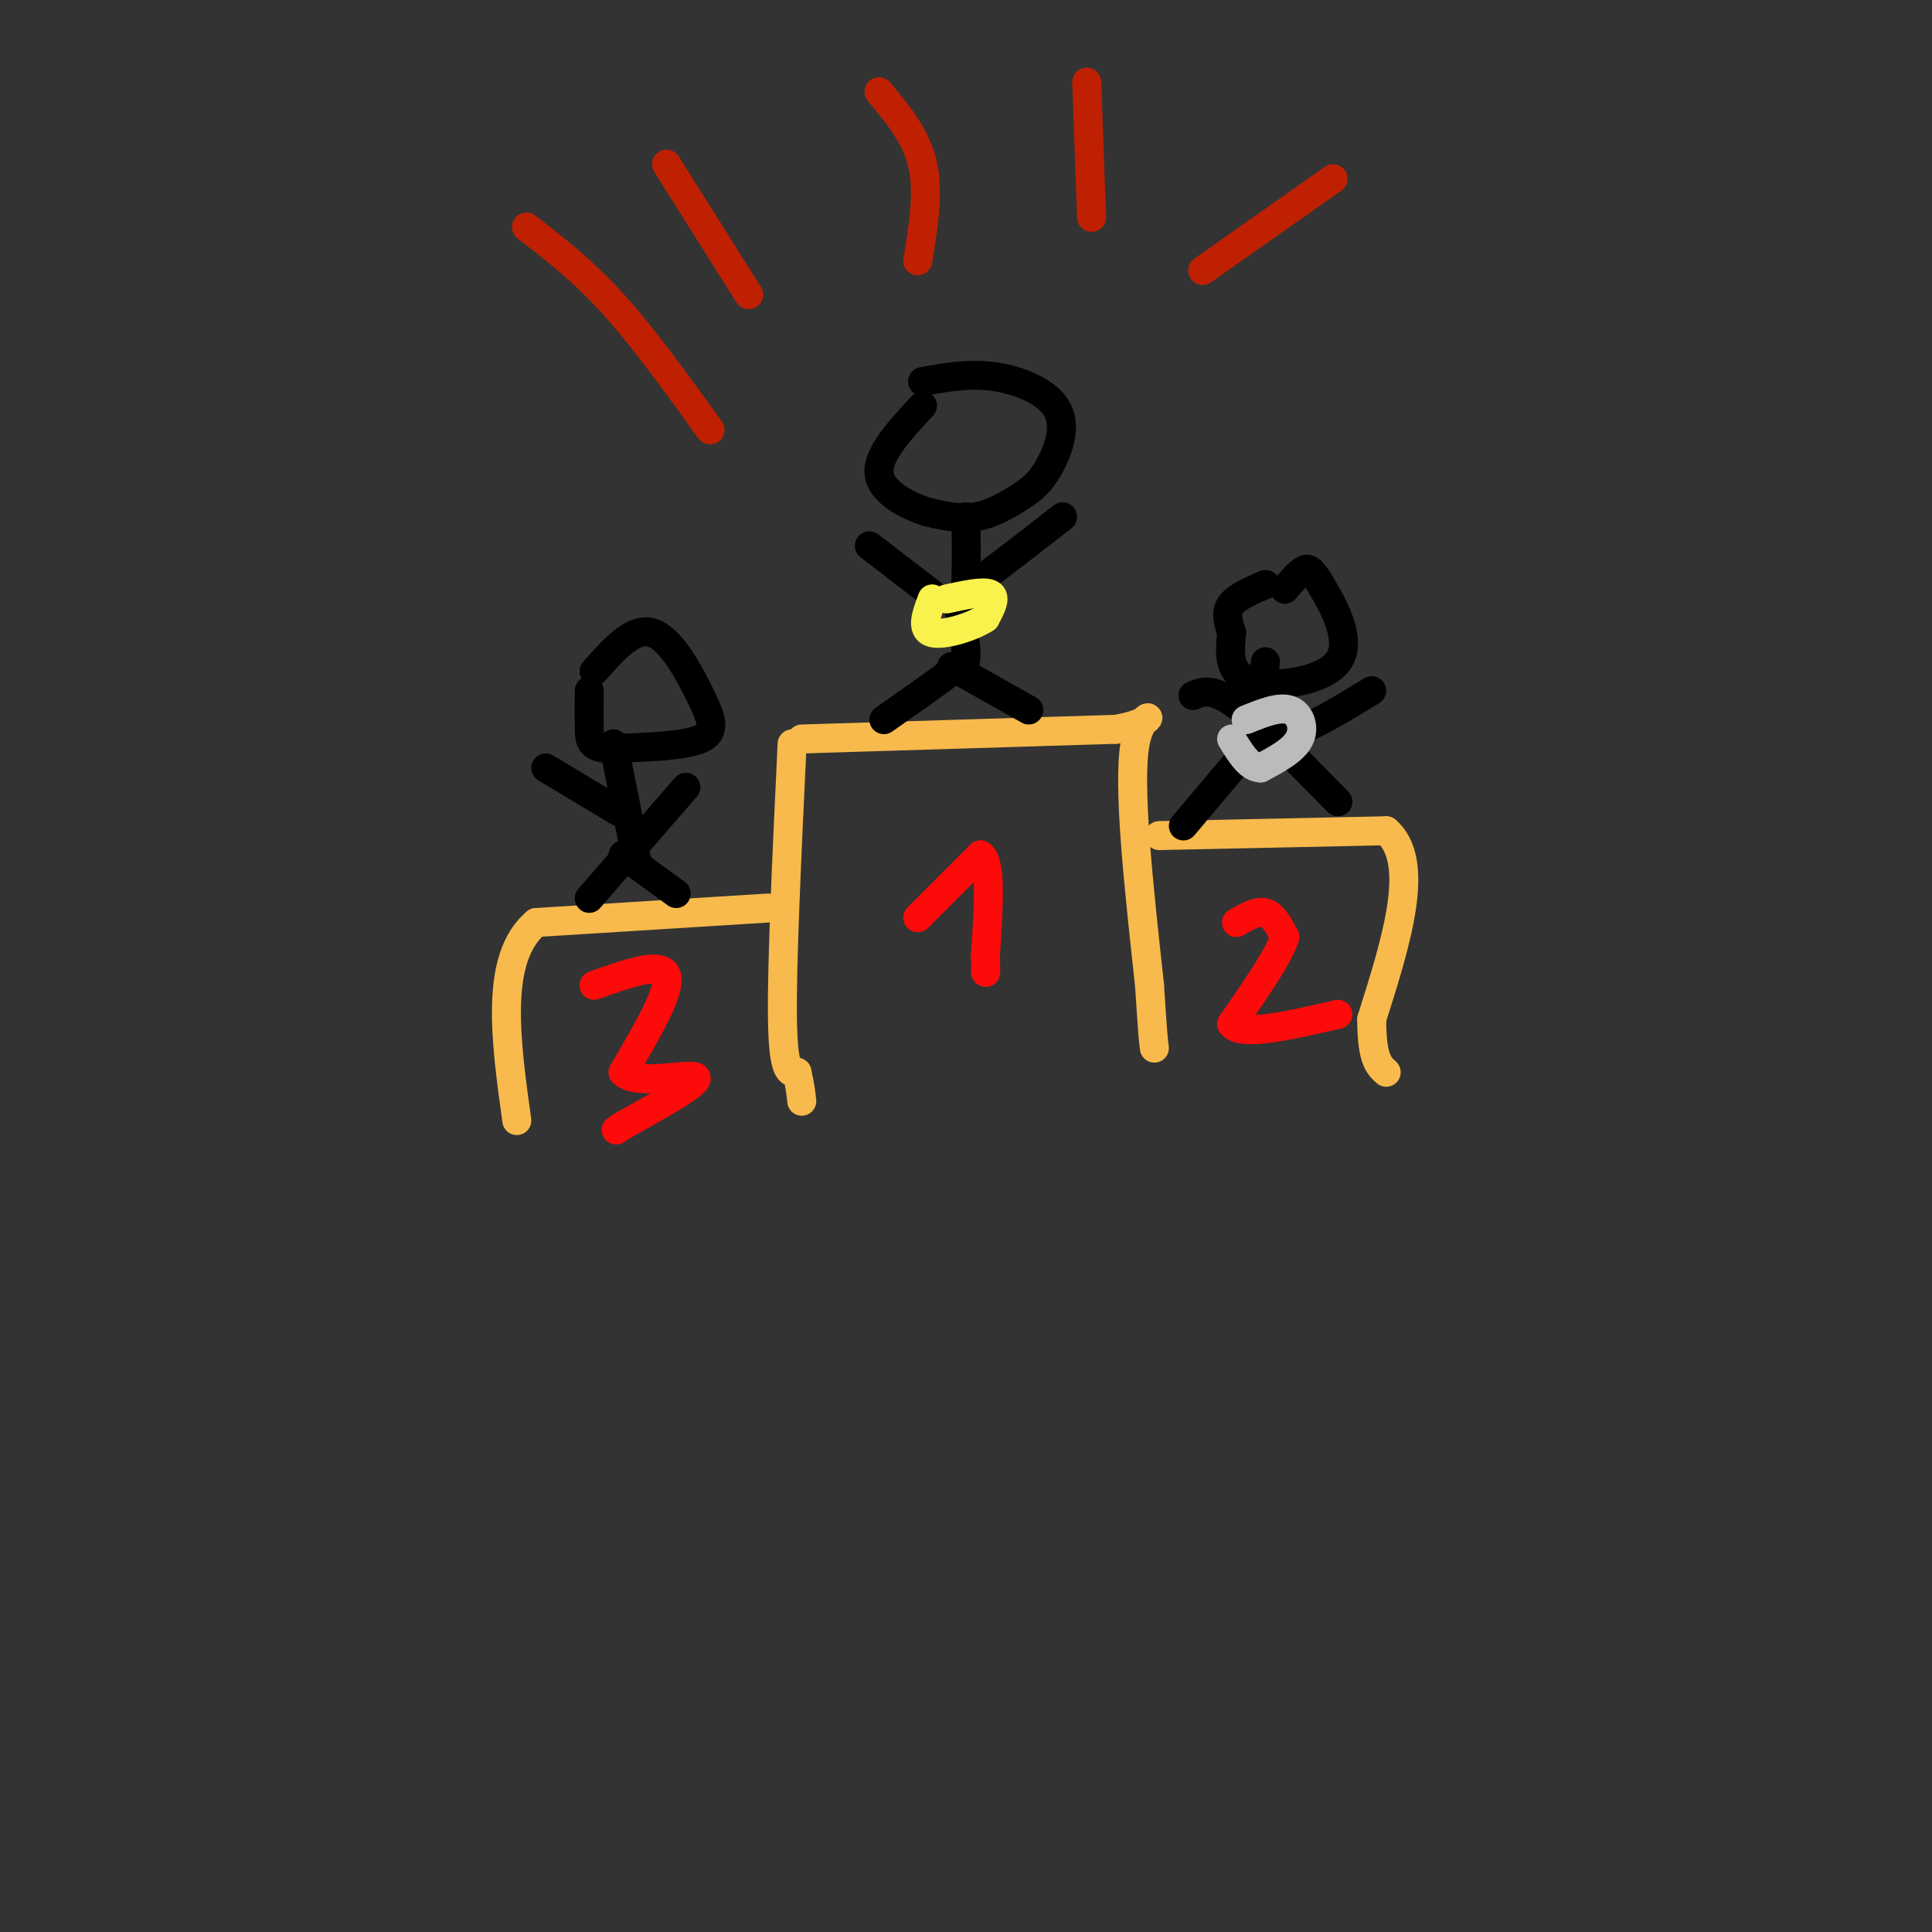 <svg viewBox='0 0 400 400' version='1.1' xmlns='http://www.w3.org/2000/svg' xmlns:xlink='http://www.w3.org/1999/xlink'><rect x="0" y="0" width="400" height="400" fill="#333333" stroke="none"/><g fill='none' stroke='rgb(248,186,77)' stroke-width='6' stroke-linecap='round' stroke-linejoin='round'><path d='M164,154c-1.083,22.833 -2.167,45.667 -2,57c0.167,11.333 1.583,11.167 3,11'/><path d='M165,222c0.667,2.833 0.833,4.417 1,6'/><path d='M166,153c0.000,0.000 65.000,-2.000 65,-2'/><path d='M231,151c10.867,-1.867 5.533,-5.533 4,3c-1.533,8.533 0.733,29.267 3,50'/><path d='M238,204c0.667,10.500 0.833,11.750 1,13'/><path d='M240,173c0.000,0.000 47.000,-1.000 47,-1'/><path d='M287,172c7.333,6.333 2.167,22.667 -3,39'/><path d='M284,211c0.000,8.333 1.500,9.667 3,11'/><path d='M159,188c0.000,0.000 -48.000,3.000 -48,3'/><path d='M111,191c-8.667,7.333 -6.333,24.167 -4,41'/></g>
<g fill='none' stroke='rgb(253,10,10)' stroke-width='6' stroke-linecap='round' stroke-linejoin='round'><path d='M190,190c0.000,0.000 13.000,-13.000 13,-13'/><path d='M203,177c2.333,1.333 1.667,11.167 1,21'/><path d='M204,198c0.167,4.000 0.083,3.500 0,3'/><path d='M256,191c2.167,-1.250 4.333,-2.500 6,-2c1.667,0.500 2.833,2.750 4,5'/><path d='M266,194c-1.167,3.833 -6.083,10.917 -11,18'/><path d='M255,212c1.833,2.667 11.917,0.333 22,-2'/><path d='M123,204c7.000,-2.500 14.000,-5.000 15,-2c1.000,3.000 -4.000,11.500 -9,20'/><path d='M129,222c2.600,2.889 13.600,0.111 15,1c1.400,0.889 -6.800,5.444 -15,10'/><path d='M129,233c-2.500,1.667 -1.250,0.833 0,0'/></g>
<g fill='none' stroke='rgb(0,0,0)' stroke-width='6' stroke-linecap='round' stroke-linejoin='round'><path d='M191,79c4.841,-0.891 9.681,-1.782 15,-1c5.319,0.782 11.116,3.237 13,7c1.884,3.763 -0.144,8.833 -2,12c-1.856,3.167 -3.538,4.429 -6,6c-2.462,1.571 -5.703,3.449 -9,4c-3.297,0.551 -6.648,-0.224 -10,-1'/><path d='M192,106c-4.178,-1.311 -9.622,-4.089 -10,-8c-0.378,-3.911 4.311,-8.956 9,-14'/><path d='M200,107c0.044,4.667 0.089,9.333 0,12c-0.089,2.667 -0.311,3.333 3,1c3.311,-2.333 10.156,-7.667 17,-13'/><path d='M193,123c0.000,0.000 -13.000,-10.000 -13,-10'/><path d='M198,124c1.083,4.750 2.167,9.500 2,12c-0.167,2.500 -1.583,2.750 -3,3'/><path d='M197,139c-2.833,2.167 -8.417,6.083 -14,10'/><path d='M197,138c0.000,0.000 16.000,9.000 16,9'/><path d='M266,122c1.466,-1.737 2.931,-3.474 4,-4c1.069,-0.526 1.740,0.158 4,4c2.260,3.842 6.108,10.842 3,15c-3.108,4.158 -13.174,5.474 -18,4c-4.826,-1.474 -4.413,-5.737 -4,-10'/><path d='M255,131c-0.933,-2.711 -1.267,-4.489 0,-6c1.267,-1.511 4.133,-2.756 7,-4'/><path d='M262,137c-0.833,7.000 -1.667,14.000 2,15c3.667,1.000 11.833,-4.000 20,-9'/><path d='M247,144c2.000,-0.833 4.000,-1.667 9,2c5.000,3.667 13.000,11.833 21,20'/><path d='M261,152c0.000,0.000 -16.000,19.000 -16,19'/><path d='M123,139c4.054,-4.595 8.107,-9.190 12,-8c3.893,1.190 7.625,8.167 10,13c2.375,4.833 3.393,7.524 0,9c-3.393,1.476 -11.196,1.738 -19,2'/><path d='M126,155c-3.844,-0.222 -3.956,-1.778 -4,-4c-0.044,-2.222 -0.022,-5.111 0,-8'/><path d='M127,154c0.000,0.000 5.000,25.000 5,25'/><path d='M142,163c0.000,0.000 -20.000,23.000 -20,23'/><path d='M129,177c0.000,0.000 11.000,8.000 11,8'/><path d='M128,168c0.000,0.000 -15.000,-9.000 -15,-9'/></g>
<g fill='none' stroke='rgb(249,242,77)' stroke-width='6' stroke-linecap='round' stroke-linejoin='round'><path d='M196,124c3.833,-0.833 7.667,-1.667 9,-1c1.333,0.667 0.167,2.833 -1,5'/><path d='M204,128c-2.600,1.756 -8.600,3.644 -11,3c-2.400,-0.644 -1.200,-3.822 0,-7'/></g>
<g fill='none' stroke='rgb(187,187,187)' stroke-width='6' stroke-linecap='round' stroke-linejoin='round'><path d='M258,149c3.400,-1.378 6.800,-2.756 9,-2c2.200,0.756 3.200,3.644 2,6c-1.200,2.356 -4.600,4.178 -8,6'/><path d='M261,159c-2.333,0.000 -4.167,-3.000 -6,-6'/></g>
<g fill='none' stroke='rgb(191,32,1)' stroke-width='6' stroke-linecap='round' stroke-linejoin='round'><path d='M249,56c0.000,0.000 27.000,-19.000 27,-19'/><path d='M226,45c0.000,0.000 -1.000,-28.000 -1,-28'/><path d='M190,54c1.167,-7.083 2.333,-14.167 1,-20c-1.333,-5.833 -5.167,-10.417 -9,-15'/><path d='M155,61c0.000,0.000 -17.000,-27.000 -17,-27'/><path d='M147,89c-6.833,-9.500 -13.667,-19.000 -20,-26c-6.333,-7.000 -12.167,-11.500 -18,-16'/></g>
</svg>